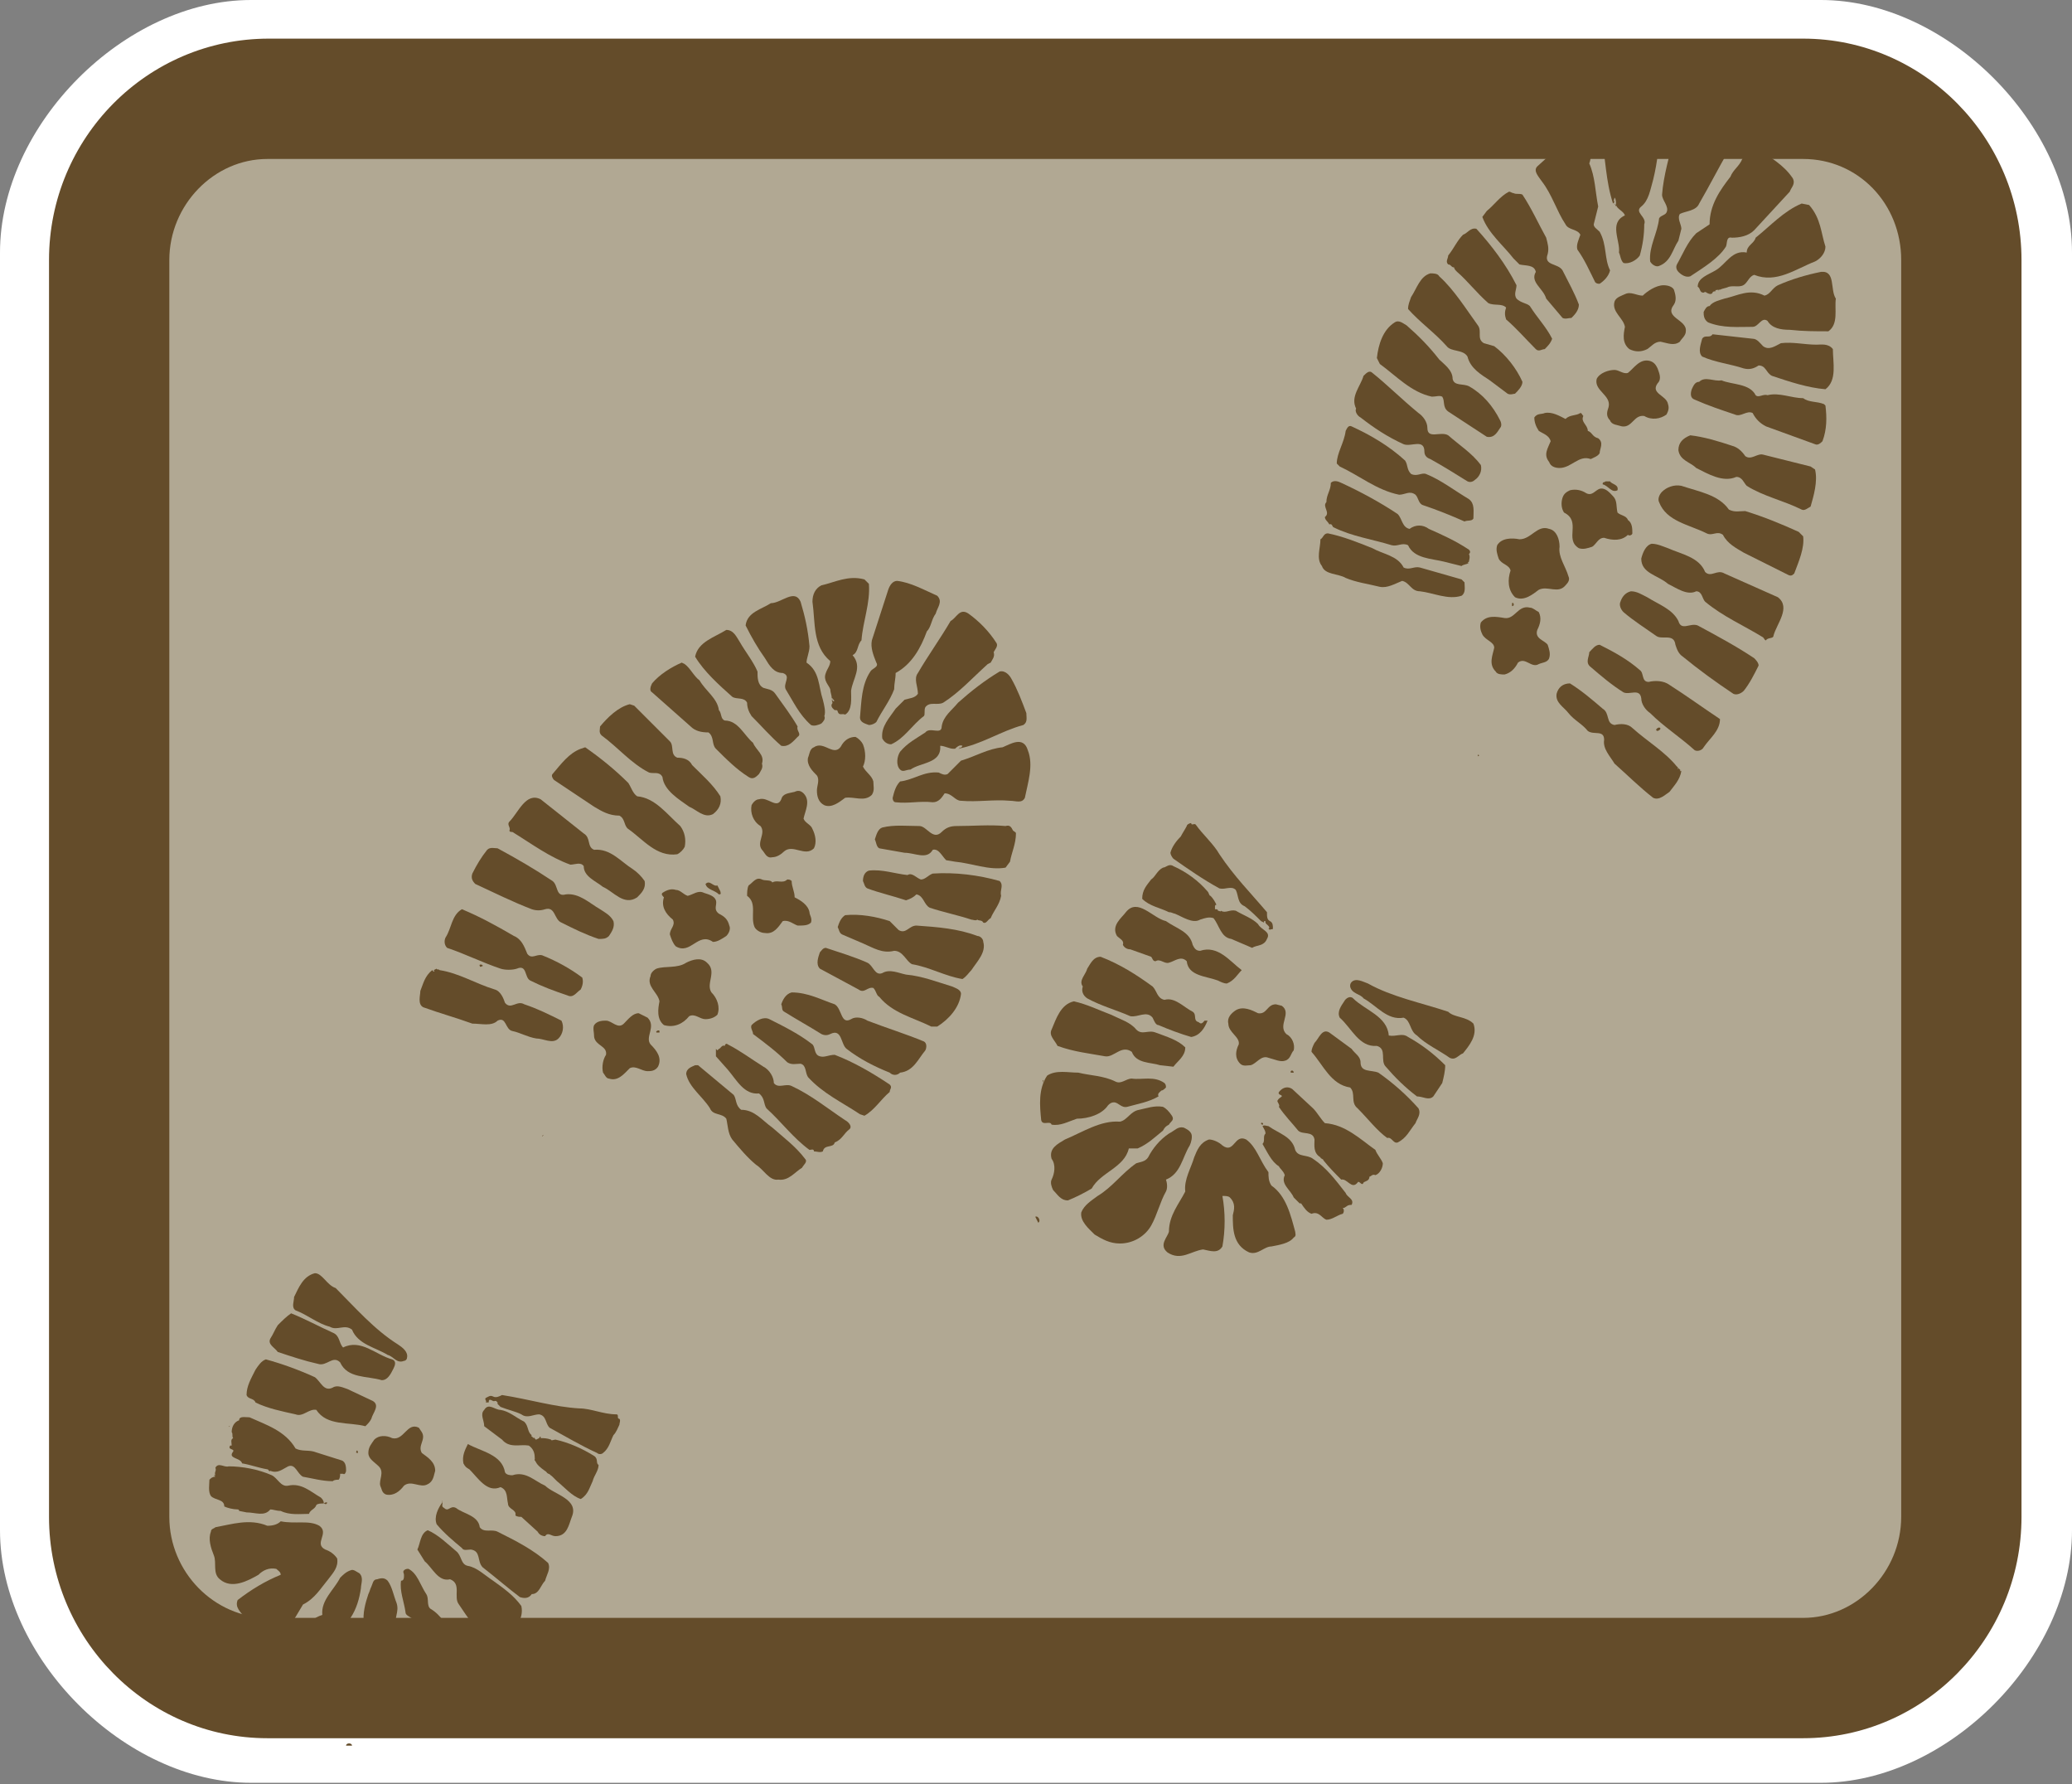 <?xml version="1.0" encoding="utf-8"?>
<!-- Generator: Adobe Illustrator 19.1.0, SVG Export Plug-In . SVG Version: 6.00 Build 0)  -->
<svg version="1.1" id="Lag_1" xmlns="http://www.w3.org/2000/svg" xmlns:xlink="http://www.w3.org/1999/xlink" x="0px" y="0px"
	 viewBox="0 0 139.5 120.1" style="enable-background:new 0 0 139.5 120.1;" xml:space="preserve">
<rect x="0" y="0" width="139.5" height="120.1" fill="#808080" stroke="none"/>
<style type="text/css">
	._x005B_Standard_x005D_{fill:#FFFFFF;stroke:#1D1D1B;}
	.st0{fill:#FFFFFF;}
	.st1{fill:#B1A893;}
	.st2{fill:#644C2A;}
</style>
<path class="st0" d="M16.9,0C8.4,0,0,8.4,0,17v86c0,8.6,8.4,17,16.9,17h105.7c8.5,0,16.9-8.4,16.9-17V17c0-8.6-8.4-17-16.9-17H16.9z
	"/>
<g>
	<path class="st1" d="M132.1,102.1c0,6-4.8,10.8-10.7,10.8H18.1c-5.9,0-10.7-4.9-10.7-10.8V17.5c0-6,4.8-10.8,10.7-10.8h103.4
		c5.9,0,10.7,4.9,10.7,10.8V102.1z"/>
	<path class="st2" d="M18.1,2.6C9.9,2.6,3.3,9.3,3.3,17.5v84.6c0,8.2,6.6,14.9,14.7,14.9h103.4c8.1,0,14.7-6.7,14.7-14.9V17.5
		c0-8.2-6.6-14.9-14.7-14.9H18.1z M11.4,102.1V17.5c0-3.7,3-6.8,6.6-6.8h103.4c3.7,0,6.6,3,6.6,6.8v84.6c0,3.7-3,6.8-6.6,6.8H18.1
		C14.4,108.9,11.4,105.8,11.4,102.1"/>
	<path class="st2" d="M118.3,10c-0.5-0.2-0.7,0.4-1,0.7c-0.2,0.5-0.6,0.7-0.8,1.2c-0.7,0.9-1.4,1.9-1.4,3.2
		c-0.3,0.2-0.6,0.4-0.9,0.6c-0.6,0.6-0.9,1.4-1.3,2.1c-0.1,0.2,0,0.4,0.1,0.5c0.2,0.2,0.5,0.4,0.8,0.3c0.9-0.6,1.9-1.2,2.4-2
		c0.1-0.2,0-0.7,0.4-0.6c0.5,0,1.1-0.1,1.5-0.5l2.4-2.6c0.1-0.3,0.4-0.5,0.2-0.9C120.1,11.1,119.2,10.6,118.3,10"/>
	<path class="st2" d="M121.3,13.7c-1.2,0.5-2.1,1.5-3.1,2.3c-0.1,0.4-0.6,0.5-0.6,1c-1-0.2-1.4,0.8-2.1,1.2
		c-0.5,0.3-1.2,0.5-1.2,1.1c0.2,0.1,0.1,0.4,0.4,0.4l0,0c0,0,0.1-0.1,0.2,0l0,0c0,0,0.3,0.2,0.4,0c0-0.1,0.2-0.1,0.3-0.1l-0.1,0
		l0-0.1c0,0.1,0.2-0.1,0.2,0.1l0-0.1c0,0,0.1,0,0.1,0l0,0c0.2-0.1,0.4-0.1,0.6-0.2c0.1,0-0.1,0,0,0c0.4-0.1,0.8,0.1,1.1-0.2
		c0.2-0.2,0.3-0.5,0.6-0.6c1.5,0.6,2.8-0.4,4.1-0.9c0.4-0.2,0.7-0.6,0.7-1c-0.3-0.9-0.3-1.9-1.1-2.8L121.3,13.7z"/>
	<path class="st2" d="M122.6,18.3c-1,0.2-2,0.5-2.9,0.9c-0.4,0.2-0.5,0.6-0.9,0.7c-1-0.5-1.8,0-2.7,0.2c-0.3,0.1-0.8,0.2-1,0.5
		c-0.2,0-0.3,0.2-0.4,0.4c0,0.2,0,0.5,0.3,0.7c1,0.4,2,0.3,3,0.3c0.4,0,0.6-0.7,1-0.4c0.3,0.5,0.9,0.6,1.5,0.6
		c0.9,0.1,1.7,0.1,2.6,0.1c0.7-0.5,0.4-1.5,0.5-2.2C123.2,19.5,123.6,18.2,122.6,18.3"/>
	<path class="st2" d="M113.6,8c-0.3,0-0.3,0.3-0.4,0.5c-0.3,0-0.3,0.3-0.5,0.5l0,0.2c-0.3,1.3-0.7,2.6-0.8,3.9
		c0,0.4,0.5,0.8,0.3,1.2c-0.1,0.2-0.4,0.2-0.5,0.4c-0.1,1-0.7,1.9-0.6,2.9c0.1,0.2,0.4,0.4,0.6,0.3c0.8-0.3,0.9-1.1,1.3-1.7l0.2-0.8
		c0-0.3-0.3-0.7-0.1-1c0.4-0.2,1.1-0.2,1.3-0.7c0.7-1.2,1.3-2.4,2-3.6c0-0.4,0.5-1-0.1-1.3C115.5,8.4,114.5,8,113.6,8"/>
	<path class="st2" d="M122.3,23.2c-0.8,0-1.6-0.2-2.4-0.1c-0.4,0.2-0.8,0.5-1.2,0.2c-0.2-0.2-0.4-0.5-0.7-0.5
		c-0.9-0.1-1.8-0.2-2.7-0.3c-0.2,0.3-0.5,0-0.7,0.3c-0.1,0.4-0.3,0.9,0,1.2c0.9,0.4,1.9,0.5,2.8,0.8c0.4,0.1,0.7,0,1-0.2
		c0.5,0,0.5,0.5,0.9,0.7c1.2,0.4,2.4,0.8,3.6,0.9c0.8-0.6,0.5-1.8,0.5-2.7C123.1,23.1,122.6,23.2,122.3,23.2"/>
	<path class="st2" d="M112.6,9.8l0,0.4c0.1-0.2,0.2-0.4,0.2-0.6C112.6,9.6,112.6,9.8,112.6,9.8"/>
	<path class="st2" d="M111,8.3c-0.9,0-1.7,0.1-2.5,0.3c-0.3,0.1-0.6,0.2-0.7,0.5c0.3,1.5,0.3,3.1,0.8,4.6l0,0c0,0,0,0,0,0
		c0,0,0,0,0.1-0.1c-0.1-0.1,0-0.2,0-0.3c0.1,0.1,0.1,0.3,0.1,0.5l-0.1-0.1l0.1,0.2c0,0,0-0.1,0-0.1c0.1,0.3,0.5,0.4,0.6,0.7
		c-1.1,0.5-0.3,1.7-0.4,2.5c0.1,0.2,0.1,0.5,0.3,0.7c0.4,0.1,0.9-0.2,1.1-0.5c0.2-0.7,0.3-1.4,0.3-2.1c0.2-0.5-0.7-0.8-0.2-1.2
		c0.5-0.4,0.6-1.1,0.8-1.8c0.3-1.2,0.4-2.4,0.5-3.5C111.7,8.3,111.2,8.3,111,8.3"/>
	<path class="st2" d="M122.8,27.2c-0.5-0.2-1-0.1-1.4-0.4c-0.8,0-1.6-0.4-2.4-0.2c-0.3-0.1-0.6,0.2-0.8,0c-0.4-0.8-1.6-0.7-2.3-1
		c-0.5,0.1-1.1-0.3-1.5,0.1c-0.3,0-0.4,0.3-0.5,0.5c-0.1,0.3-0.1,0.6,0.2,0.7c0.9,0.4,1.8,0.7,2.7,1c0.4,0.2,0.8-0.3,1.2-0.1
		c0.2,0.4,0.5,0.7,0.9,0.9l3.3,1.2c0.2,0.1,0.4-0.1,0.5-0.2c0.3-0.8,0.3-1.6,0.2-2.4L122.8,27.2z"/>
	<path class="st2" d="M118.7,30.6c-0.4-0.1-0.8,0.4-1.2,0.1c-0.2-0.3-0.5-0.6-0.9-0.7c-0.9-0.3-1.9-0.6-2.8-0.7
		c-0.5,0.2-0.8,0.5-0.8,1c0.1,0.7,0.8,0.8,1.2,1.2c0.8,0.4,1.8,1,2.7,0.6c0.4,0,0.5,0.4,0.7,0.6c1.1,0.7,2.5,1,3.7,1.6
		c0.2,0.1,0.4-0.1,0.6-0.2c0.2-0.7,0.5-1.7,0.3-2.5l-0.3-0.2L118.7,30.6z"/>
	<polygon class="st2" points="108.7,10.9 108.7,10.9 108.6,11 108.6,11 	"/>
	<path class="st2" d="M108.3,10.4c0,0.1,0,0.1-0.1,0.1l0,0c0,0.1,0.1,0.2,0,0.4l0.1,0l-0.1-0.1C108.4,10.7,108.3,10.5,108.3,10.4"/>
	<path class="st2" d="M108.3,11.1C108.3,11.1,108.4,11.1,108.3,11.1C108.4,11.2,108.3,11.1,108.3,11.1L108.3,11.1L108.3,11.1
		L108.3,11.1z"/>
	<path class="st2" d="M108.3,11.7c0,0.1,0.1,0,0.2,0C108.4,11.7,108.4,11.7,108.3,11.7"/>
	<path class="st2" d="M108.5,12.1c0-0.1,0-0.1-0.1-0.2c0.1,0.2-0.2,0.2-0.1,0.4l0.1,0l0,0.1l0,0V12.1L108.5,12.1L108.5,12.1
		C108.6,12,108.6,12.1,108.5,12.1"/>
	<path class="st2" d="M106.2,9.5c-1.1,0.1-1.9,1-2.7,1.7c-0.3,0.3,0.1,0.7,0.3,1c0.7,0.9,1,2,1.6,2.9c0.2,0.4,0.8,0.3,1,0.7
		c-0.1,0.3-0.3,0.7-0.2,1c0.5,0.7,0.8,1.4,1.2,2.2c0.1,0.1,0.2,0.1,0.3,0.1c0.3-0.2,0.6-0.5,0.7-0.9c-0.4-0.8-0.2-1.7-0.7-2.6
		c-0.2-0.2-0.4-0.3-0.4-0.5l0.3-1.2c-0.2-1-0.2-2-0.6-2.9C107.2,10.5,107.2,9.4,106.2,9.5"/>
	<path class="st2" d="M108.6,12.5L108.6,12.5L108.6,12.5L108.6,12.5C108.5,12.6,108.5,12.6,108.6,12.5l-0.1,0
		c-0.1,0.1,0.1,0.1,0,0.1l0,0C108.6,12.6,108.6,12.6,108.6,12.5"/>
	<path class="st2" d="M108.5,12.8l0,0.1c0,0,0.2-0.1,0.1-0.2L108.5,12.8L108.5,12.8z"/>
	<path class="st2" d="M112,19.2c-0.5,0-1.1,0.4-1.4,0.7c-0.4,0-0.8-0.3-1.2-0.1c-0.2,0.1-0.6,0.2-0.7,0.5c-0.2,0.7,0.6,1.1,0.7,1.7
		c-0.1,0.5-0.2,1.1,0.3,1.5c0.4,0.2,0.8,0.2,1.2,0c0.3-0.2,0.5-0.5,0.9-0.5c0.5,0.1,0.9,0.3,1.3,0c0.1-0.2,0.4-0.4,0.4-0.7
		c0.1-0.8-1.5-0.9-0.8-1.8c0.2-0.3,0.1-0.7,0-1C112.6,19.3,112.3,19.2,112,19.2"/>
	<polygon class="st2" points="108.5,13.1 108.6,13 108.5,13.1 	"/>
	<path class="st2" d="M108.6,13.2c-0.1,0,0,0.1,0,0.1C108.6,13.3,108.6,13.2,108.6,13.2"/>
	<path class="st2" d="M121.1,35.8c-1.1-0.5-2.3-1-3.6-1.4c-0.4,0-0.7,0.1-1.1-0.1c-0.7-1-2-1.2-3.2-1.6c-0.5-0.1-1,0.1-1.3,0.4
		c-0.2,0.2-0.3,0.5-0.2,0.7c0.5,1.3,2,1.5,3.2,2.1c0.4,0.2,0.7-0.2,1.1,0.1c0.3,0.6,0.9,0.9,1.4,1.2l3,1.5c0.2,0.1,0.3,0,0.4-0.1
		c0.3-0.8,0.7-1.7,0.6-2.5L121.1,35.8z"/>
	<path class="st2" d="M105,13.9C104.9,13.9,104.9,13.9,105,13.9C105,14,105,13.9,105,13.9"/>
	<path class="st2" d="M111.1,24.3c-0.7-0.2-1.1,0.5-1.5,0.8c-0.3,0.1-0.6-0.2-0.9-0.2c-0.4,0-1,0.2-1.2,0.6c-0.2,0.8,1,1.1,0.8,1.9
		c-0.1,0.3-0.2,0.6,0.1,0.9c0.1,0.3,0.5,0.3,0.8,0.4c0.7,0.1,0.8-0.8,1.5-0.7c0.5,0.3,1.1,0.2,1.5-0.1c0.1-0.2,0.2-0.4,0.1-0.7
		c-0.1-0.6-1.2-0.7-0.7-1.4c0.3-0.3,0.1-0.7,0-1C111.5,24.6,111.4,24.4,111.1,24.3"/>
	<path class="st2" d="M116.1,38.6c-0.5-0.3-0.9,0.3-1.3-0.1c-0.4-1-1.6-1.2-2.5-1.6c-0.3-0.1-0.7-0.3-1.1-0.3
		c-0.4,0.1-0.6,0.6-0.7,1c0,1,1.1,1.1,1.8,1.7c0.6,0.3,1.3,0.8,1.9,0.5c0.4,0,0.4,0.5,0.6,0.7c1.2,1,2.6,1.6,3.9,2.4
		c0.1,0.1,0.1,0.2,0.2,0.2c0.1-0.2,0.5-0.1,0.5-0.3c0.2-0.8,1.2-1.9,0.3-2.6L116.1,38.6z"/>
	<path class="st2" d="M101.9,13c-0.1,0-0.2-0.1-0.3-0.1c-0.6,0.3-1,0.9-1.5,1.3l-0.3,0.4c0.4,1.1,1.4,1.9,2.1,2.8l0.4,0.4
		c0.4,0.1,1,0,1.1,0.5c-0.4,0.7,0.5,1.1,0.7,1.8l1.1,1.3c0.2,0.1,0.4,0,0.6,0c0.2-0.2,0.5-0.5,0.5-0.9c-0.3-0.8-0.7-1.5-1.1-2.3
		c-0.3-0.5-1.3-0.3-1-1.1c0.1-0.4,0-0.7-0.1-1.1c-0.5-0.9-1-2-1.6-2.9C102.3,13,102.1,13.1,101.9,13"/>
	<polygon class="st2" points="102.1,16.7 102.1,16.8 102.1,16.7 	"/>
	<polygon class="st2" points="101.8,16.4 101.8,16.4 101.8,16.3 101.7,16.3 	"/>
	<path class="st2" d="M118.1,44.3c-1.2-0.8-2.5-1.5-3.8-2.2c-0.5-0.2-1.1,0.4-1.3-0.3c-0.4-0.8-1.3-1.1-2.1-1.6
		c-0.4-0.2-0.7-0.4-1.1-0.4c-0.4,0.1-0.6,0.4-0.7,0.7c-0.1,0.2,0,0.5,0.2,0.7c0.7,0.6,1.5,1.1,2.2,1.6c0.4,0.3,1.2-0.2,1.3,0.6
		c0.1,0.3,0.2,0.6,0.5,0.8c1.1,0.9,2.2,1.7,3.4,2.5c0.2,0.1,0.5,0,0.7-0.2c0.4-0.5,0.7-1.1,1-1.7C118.4,44.6,118.2,44.4,118.1,44.3"
		/>
	<path class="st2" d="M102.1,20.1c-0.2-0.3,0-0.6,0-0.9c-0.7-1.4-1.7-2.7-2.7-3.8c-0.4-0.1-0.6,0.3-0.9,0.4c-0.4,0.4-0.6,0.9-1,1.4
		c0,0.2-0.2,0.4,0,0.6c0.2,0,0.2,0.2,0.4,0.2c0,0.1,0.1,0.2,0.2,0.3c0.7,0.6,1.3,1.4,2.1,2.1c0.4,0.2,0.9,0,1.2,0.3
		c-0.1,0.3-0.1,0.5,0,0.8c0.7,0.6,1.3,1.3,2,2c0.2,0.2,0.4,0,0.6,0c0.2-0.2,0.4-0.4,0.5-0.7c-0.4-0.8-1-1.4-1.5-2.2
		C102.8,20.4,102.4,20.4,102.1,20.1"/>
	<path class="st2" d="M100.6,18.7L100.6,18.7c0,0.1,0.2,0.1,0.3,0.1l0.1-0.1C100.8,18.6,100.7,18.8,100.6,18.7"/>
	<path class="st2" d="M100.5,18.3c0.1,0,0.1-0.1,0-0.2l-0.3,0.1C100.3,18.2,100.3,18.2,100.5,18.3c-0.1,0,0,0.1,0.1,0.2
		c0-0.1,0.1-0.1,0.2-0.1C100.7,18.2,100.6,18.4,100.5,18.3"/>
	<path class="st2" d="M106.9,29c0-0.4-0.5-0.6-0.3-1c-0.1-0.1-0.1-0.2-0.2-0.2c-0.3,0.2-0.7,0.1-1,0.4c-0.4-0.2-0.9-0.5-1.4-0.4
		c-0.2,0.1-0.5,0-0.7,0.3c0,0.3,0.1,0.6,0.3,0.9c0.3,0.2,0.7,0.3,0.8,0.7c-0.2,0.5-0.5,0.9-0.1,1.4c0.1,0.3,0.4,0.4,0.7,0.4
		c0.8,0,1.3-0.9,2.1-0.6c0.2-0.1,0.5-0.2,0.6-0.4c0-0.3,0.3-0.7-0.1-1C107.2,29.4,107.2,29.1,106.9,29"/>
	<path class="st2" d="M100.6,19.1c0.1,0.1,0.1,0,0.2,0C100.7,19.1,100.6,19.1,100.6,19.1"/>
	<path class="st2" d="M108.1,32.4c-0.1,0.1-0.2,0-0.2,0.2c0.4,0.1,0.6,0.6,1,0.4c0.1-0.4-0.4-0.4-0.5-0.6L108.1,32.4z"/>
	<polygon class="st2" points="100.3,20 100.4,20 100.2,19.8 	"/>
	<polygon class="st2" points="100.2,19.8 100.2,19.7 100.1,19.6 	"/>
	<path class="st2" d="M99.3,18.8c0,0.1,0.1,0.2,0.2,0.2l0,0c0,0.1,0.2,0.3,0.3,0.4c0-0.2-0.3-0.1-0.2-0.3
		C99.6,18.9,99.4,18.9,99.3,18.8"/>
	<path class="st2" d="M108.9,34.5c-0.1-0.4,0-0.8-0.3-1.1c-0.2-0.2-0.5-0.6-0.9-0.5c-0.3,0.1-0.5,0.5-0.9,0.3
		c-0.3-0.2-0.7-0.3-1.1-0.2c-0.2,0.1-0.4,0.2-0.5,0.5c-0.1,0.3-0.1,0.7,0.1,1c1.2,0.6,0,1.8,1,2.4c0.3,0.1,0.6,0,0.9-0.1
		c0.3-0.2,0.4-0.6,0.8-0.6c0.6,0.2,1.2,0.2,1.6-0.2c0.1,0.1,0.3,0,0.3-0.1c0-0.3,0-0.7-0.3-0.9C109.5,34.7,109.1,34.7,108.9,34.5"/>
	<path class="st2" d="M99.9,23.1c-0.5-0.3-0.1-0.8-0.4-1.2c-0.8-1.1-1.6-2.4-2.6-3.3c-0.1-0.2-0.4-0.2-0.6-0.2
		c-0.7,0.2-0.9,1-1.3,1.6c-0.1,0.3-0.2,0.5-0.2,0.8c0.8,0.9,1.8,1.6,2.6,2.5c0.3,0.4,1.1,0.2,1.4,0.7c0.2,0.8,0.9,1.2,1.5,1.6
		l1.2,0.9c0.2,0.1,0.4,0,0.5,0c0.2-0.2,0.5-0.5,0.5-0.8c-0.4-0.9-1.1-1.8-1.9-2.4L99.9,23.1z"/>
	<path class="st2" d="M112.4,46.1c-0.4-0.3-1-0.3-1.4-0.2c-0.5,0-0.3-0.6-0.6-0.8c-0.8-0.7-1.7-1.2-2.7-1.7c-0.3,0-0.5,0.3-0.7,0.5
		c0,0.3-0.3,0.7,0.1,1c0.7,0.6,1.4,1.2,2.2,1.7c0.4,0.2,1.1-0.3,1.2,0.4c0,0.4,0.3,0.8,0.6,1c0.9,0.9,2,1.6,3,2.5
		c0.2,0.1,0.5,0,0.6-0.2c0.4-0.6,1.1-1.1,1.1-1.9C114.6,47.6,113.5,46.8,112.4,46.1"/>
	<polygon class="st2" points="114.2,47.5 114.2,47.5 114.1,47.4 114.1,47.4 	"/>
	<polygon class="st2" points="114,47.4 114,47.4 113.9,47.3 113.9,47.3 	"/>
	<path class="st2" d="M98.9,26c-0.4-0.2-1,0-1.1-0.5c0-0.6-0.6-1-0.9-1.3c-0.7-0.9-1.4-1.6-2.2-2.3c-0.2-0.1-0.5-0.4-0.8-0.2
		c-0.8,0.5-1.1,1.5-1.2,2.4l0.2,0.4c1.1,0.8,2.1,1.9,3.5,2.2c0.3,0,0.5-0.1,0.7,0c0.2,0.3,0,0.7,0.4,1l2.6,1.7
		c0.5,0.1,0.7-0.3,0.9-0.6c0.1-0.1,0.1-0.3,0-0.5C100.5,27.3,99.8,26.5,98.9,26"/>
	<path class="st2" d="M111.1,46.1c0.4-0.1,0.6,0.4,1,0.1l0.2,0C111.9,46,111.5,46.1,111.1,46.1"/>
	<path class="st2" d="M104.3,35.6c-0.8-0.3-1.2,0.7-2,0.7c-0.5-0.1-1.2-0.1-1.5,0.4c-0.1,0.3,0,0.6,0.1,0.9c0.2,0.4,0.7,0.4,0.8,0.8
		c-0.2,0.6-0.2,1.3,0.3,1.8c0.6,0.3,1.2-0.2,1.6-0.5c0.6-0.3,1.3,0.3,1.8-0.3c0.2-0.2,0.3-0.4,0.2-0.6c-0.2-0.7-0.7-1.3-0.6-2
		C105,36.3,104.8,35.7,104.3,35.6"/>
	<path class="st2" d="M111.6,49c0,0-0.1,0.1-0.1,0.1c0,0.1,0.1,0.1,0.1,0.1C111.9,49.1,111.8,48.9,111.6,49"/>
	<path class="st2" d="M113,51.7C113,51.8,112.9,51.8,113,51.7c-0.1,0,0-0.1-0.1-0.1l0,0c-0.8-1-2-1.7-3-2.6
		c-0.3-0.3-0.8-0.3-1.2-0.2c-0.6-0.1-0.3-0.8-0.8-1.1c-0.7-0.6-1.4-1.2-2.2-1.7c-0.5,0-0.8,0.3-0.9,0.7c-0.1,0.6,0.5,0.9,0.8,1.3
		c0.4,0.5,0.9,0.7,1.3,1.2c0.4,0.3,1.1-0.1,1.1,0.6c-0.1,0.6,0.4,1.1,0.7,1.6c0.9,0.8,1.7,1.6,2.6,2.3c0.4,0.2,0.8-0.2,1.1-0.4
		c0.3-0.4,0.7-0.8,0.8-1.4l-0.1,0c0-0.1,0.1,0,0.1,0L113,51.7z"/>
	<path class="st2" d="M112.5,51.7c0,0,0.1,0,0.1,0l0,0l0.1,0L112.5,51.7L112.5,51.7z"/>
	<path class="st2" d="M97.5,29.3c-0.5-0.3-1.4,0.3-1.4-0.5c0-0.4-0.3-0.8-0.6-1c-1.1-0.9-2.1-1.9-3.1-2.7c-0.2-0.2-0.4,0-0.6,0.2
		c-0.2,0.7-0.9,1.4-0.5,2.2c-0.1,0.2,0.1,0.5,0.3,0.6c0.9,0.7,1.8,1.3,2.9,1.8c0.5,0.2,1.4-0.4,1.4,0.5c0,0.2,0.1,0.4,0.4,0.5
		c0.9,0.5,1.7,1,2.5,1.5c0.2,0.1,0.4,0,0.5-0.1c0.3-0.2,0.5-0.6,0.4-1C99.1,30.5,98.3,30,97.5,29.3"/>
	<path class="st2" d="M112.4,52c0,0-0.1,0.1,0,0.2c0-0.2,0.4-0.1,0.3-0.3C112.5,51.9,112.5,52,112.4,52"/>
	<path class="st2" d="M112.4,51.4L112.4,51.4C112.4,51.5,112.4,51.6,112.4,51.4C112.4,51.5,112.4,51.5,112.4,51.4"/>
	<path class="st2" d="M112.2,52.3L112.2,52.3c0.1,0,0.1-0.1,0-0.1L112.2,52.3z"/>
	<polygon class="st2" points="112,52.5 112.2,52.4 112,52.4 	"/>
	<path class="st2" d="M111.8,52.7c0.1,0.1,0.2-0.1,0.2-0.1C111.9,52.6,111.8,52.6,111.8,52.7"/>
	<rect x="112.1" y="52.9" transform="matrix(0.838 0.546 -0.546 0.838 47.1 -52.596)" class="st2" width="0" height="0.2"/>
	<path class="st2" d="M98.9,33.6C97.9,33,97,32.3,96,31.9c-0.3-0.1-0.6,0.2-1,0c-0.3-0.3-0.2-0.6-0.4-0.9c-1.1-1-2.3-1.7-3.6-2.3
		c-0.2-0.1-0.3,0.1-0.4,0.3c-0.1,0.8-0.6,1.5-0.6,2.2l0.2,0.2c1.3,0.6,2.5,1.6,4,1.9c0.4,0,0.7-0.3,1.1,0c0.2,0.2,0.2,0.6,0.5,0.7
		c0.9,0.3,1.9,0.7,2.8,1.1c0.2-0.1,0.5,0,0.6-0.2C99.2,34.4,99.3,33.9,98.9,33.6"/>
	<path class="st2" d="M103,40.9c-0.8-0.2-1,0.8-1.7,0.7c-0.6-0.1-1.2-0.2-1.6,0.3c-0.1,0.3,0,0.6,0.1,0.8c0.2,0.4,0.8,0.5,0.8,0.9
		c-0.1,0.5-0.4,1.1,0.1,1.6c0.1,0.2,0.4,0.2,0.6,0.2c0.4-0.1,0.7-0.4,0.9-0.8c0.5-0.4,0.9,0.4,1.4,0.1c0.2-0.1,0.6-0.1,0.7-0.4
		c0.1-0.3,0-0.6-0.1-0.9c-0.2-0.3-0.9-0.4-0.7-1c0.2-0.4,0.3-0.8,0.1-1.2C103.4,41.1,103.2,40.9,103,40.9"/>
	<path class="st2" d="M101.8,40.6C101.8,40.6,101.7,40.6,101.8,40.6c0,0.1,0,0.2,0,0.2C102,40.8,101.9,40.5,101.8,40.6"/>
	<path class="st2" d="M93,27.1L93,27.1L93,27.1C93,27.1,93,27.1,93,27.1"/>
	<path class="st2" d="M96.2,35.6c-0.4-0.3-0.9-0.3-1.3,0c-0.5-0.1-0.5-0.7-0.8-1c-1.2-0.8-2.5-1.5-3.8-2.1c-0.2-0.1-0.5-0.2-0.7,0
		c0,0.5-0.3,0.8-0.3,1.3c-0.3,0.3,0.3,0.7-0.1,1c0,0.2,0.2,0.3,0.3,0.5c0.2-0.1,0.2,0.2,0.3,0.2c1.2,0.6,2.6,0.8,3.9,1.2
		c0.4,0.1,0.7-0.2,1.1,0c0.4,0.9,1.6,0.9,2.4,1.1l1.2,0.3c0.1-0.1,0.3-0.1,0.5-0.2l-0.1,0l0.1-0.1l0,0c0-0.1,0.1-0.3,0-0.5
		c0.1-0.1,0.1-0.2,0-0.3C98,36.4,97.1,36,96.2,35.6"/>
	<path class="st2" d="M96.8,36.7C96.8,36.7,96.8,36.7,96.8,36.7c0,0,0.1,0.2,0.1,0C96.9,36.7,96.9,36.8,96.8,36.7"/>
	<path class="st2" d="M95.6,38.2c-0.4-0.1-0.7,0.2-1.1,0c-0.4-0.8-1.4-0.9-2.1-1.3c-1-0.4-2-0.8-3-1c-0.3,0-0.3,0.3-0.5,0.4
		c0,0.6-0.3,1.3,0.1,1.8c0.2,0.6,1.1,0.5,1.6,0.8c0.7,0.3,1.5,0.4,2.3,0.6c0.5,0.1,1-0.2,1.5-0.4c0.5,0.1,0.6,0.7,1.2,0.7
		c0.9,0.1,1.9,0.6,2.8,0.3c0.3-0.2,0.2-0.6,0.2-0.9l-0.2-0.2L95.6,38.2z"/>
	<polygon class="st2" points="91.3,30.4 91.3,30.3 91.2,30.4 	"/>
	<path class="st2" d="M99.5,50.8L99.5,50.8l0,0.1C99.6,50.9,99.6,50.8,99.5,50.8"/>
	<path class="st2" d="M97.5,68.1c-1.8-0.6-3.8-1-5.4-1.9c-0.3-0.1-0.8-0.4-1.1-0.1c-0.1,0.1-0.1,0.2-0.1,0.3
		c0.1,0.5,0.7,0.5,0.9,0.8c0.9,0.5,1.6,1.5,2.7,1.3c0.5,0.2,0.4,0.9,0.9,1.2c0.6,0.6,1.5,1,2.2,1.5c0.4,0.2,0.6-0.2,0.9-0.3
		c0.4-0.5,1-1.2,0.7-2C98.7,68.4,97.9,68.5,97.5,68.1"/>
	<path class="st2" d="M94.8,69.8c-0.4-0.3-0.8,0-1.3-0.1c-0.1-1.3-1.6-1.7-2.4-2.5c-0.2-0.2-0.5,0-0.6,0.2c-0.2,0.3-0.5,0.7-0.3,1.1
		c0.8,0.7,1.3,2,2.5,1.9c0.7,0.2,0.2,1,0.6,1.4c0.6,0.7,1.3,1.4,2.1,2c0.4,0,0.8,0.3,1.1,0c0.2-0.3,0.4-0.6,0.6-0.9
		c0.1-0.4,0.2-0.8,0.2-1.2C96.5,70.9,95.7,70.3,94.8,69.8"/>
	<path class="st2" d="M94.6,70.2c0.1,0.1,0.1,0.1,0.2,0.2C94.8,70.3,94.6,70.2,94.6,70.2"/>
	<path class="st2" d="M94.3,70.1L94.3,70.1L94.2,70c-0.1,0.1,0,0-0.2,0.1c0.2,0.1,0.3,0.1,0.5,0.1c0-0.1-0.1-0.1,0-0.1
		C94.5,70.1,94.3,70.2,94.3,70.1"/>
	<polygon class="st2" points="92.8,69 92.9,69 92.8,69 	"/>
	<polygon class="st2" points="91.9,68.2 91.9,68.1 91.8,68.1 91.8,68.1 	"/>
	<path class="st2" d="M92.8,72.2c-0.5-0.2-1.2,0-1.2-0.7c0-0.4-0.4-0.6-0.6-0.9l-1.5-1.1c-0.5-0.3-0.7,0.4-1,0.7
		c-0.1,0.2-0.2,0.4-0.2,0.6c0.8,0.9,1.3,2.2,2.6,2.4c0.4,0.4,0,1,0.5,1.4c0.7,0.7,1.3,1.5,2,2c0.3-0.1,0.4,0.4,0.7,0.3
		c0.6-0.3,0.8-0.8,1.2-1.3c0.1-0.3,0.4-0.6,0.2-1C94.7,73.7,93.8,72.9,92.8,72.2"/>
	<path class="st2" d="M82.1,57.5c-0.4-0.7-1.1-1.3-1.6-2c-0.1-0.1-0.3,0.1-0.3-0.1c-0.1,0-0.3,0.1-0.3,0.2c-0.1,0.2-0.3,0.5-0.4,0.7
		c-0.3,0.3-0.6,0.7-0.7,1.1c0,0.1,0.1,0.3,0.2,0.4c1,0.7,2,1.4,3.1,2c0.4,0.1,0.8-0.2,1.1,0.1c0.2,0.4,0.1,0.9,0.6,1.1
		c0.4,0.3,0.7,0.6,1.1,1l0.2,0.1c0,0,0,0,0-0.1l0.1,0l0,0l0,0.1l0,0l0,0c0,0.1,0.4,0.3,0.2,0.4l0.1,0.1c0-0.1,0.2,0,0.2-0.1
		c0-0.2,0-0.4-0.2-0.5c-0.2-0.1-0.2-0.3-0.2-0.6C84.2,60.1,83.1,59,82.1,57.5"/>
	<path class="st2" d="M83.2,61.3c-0.4-0.1-0.7,0.2-1,0c0,0.1-0.1,0-0.2,0c0-0.1-0.1-0.1-0.2-0.1l0-0.2l0,0c0,0,0-0.1,0.1-0.1l0-0.1
		c0,0,0,0.1,0,0.1c-0.1-0.2-0.2-0.4-0.4-0.6l0,0c-0.1,0-0.1-0.2-0.2-0.3c-0.6-0.7-1.4-1.3-2.3-1.7c-0.3-0.2-0.5,0.1-0.7,0.1
		c-0.4,0.2-0.5,0.6-0.8,0.8c-0.3,0.4-0.6,0.7-0.6,1.3c0.5,0.5,1.2,0.6,1.8,0.9c0.2,0,0.3,0.1,0.4,0.1l0,0c0.5,0.2,1.2,0.7,1.7,0.4
		c0.3-0.1,0.6-0.2,0.9-0.1c0.4,0.5,0.5,1.3,1.2,1.4l1.4,0.6c0.3-0.2,0.8-0.1,1-0.6c0.3-0.5-0.4-0.6-0.6-1
		C84.3,61.8,83.7,61.6,83.2,61.3"/>
	<polygon class="st2" points="83.2,61.8 83.2,61.7 83.2,61.7 83.1,61.7 	"/>
	<path class="st2" d="M92.6,77.4L92.6,77.4c-1-0.7-2-1.7-3.4-1.8c-0.3-0.3-0.5-0.7-0.8-1L87,73.3c-0.3-0.2-0.6-0.1-0.8,0.1
		c-0.1,0.1-0.2,0.2,0,0.3c0.1,0,0.1,0.1,0.1,0.1c-0.1,0.1-0.2,0.1-0.3,0.3c0,0.1,0.2,0.3,0.1,0.4c0.4,0.6,0.9,1.1,1.3,1.6
		c0.3,0.3,1,0,1.1,0.6c0,0.4-0.1,0.9,0.4,1.2c0,0.1,0.2,0.1,0.2,0.2c0.4,0.5,0.8,0.9,1.2,1.3c0.4-0.1,0.7,0.7,1.1,0.2
		c0.1-0.2,0.3,0.3,0.4,0l0,0c0.1-0.1,0.4-0.1,0.4-0.4c0.1,0,0.2-0.2,0.4-0.1c0.3-0.1,0.5-0.5,0.5-0.8C93,78,92.7,77.7,92.6,77.4"/>
	<path class="st2" d="M85.9,67.6c-0.6,0-0.6,0.7-1.2,0.6c-0.4-0.2-1-0.5-1.5-0.2c-0.3,0.2-0.6,0.5-0.5,0.9c0,0.6,0.8,0.9,0.7,1.4
		c-0.2,0.4-0.3,0.9,0.1,1.3c0.2,0.2,0.5,0.1,0.7,0.1c0.4-0.1,0.7-0.7,1.2-0.5c0.4,0.1,0.8,0.3,1.1,0.2c0.4-0.1,0.4-0.5,0.6-0.7
		c0.1-0.4-0.1-0.9-0.5-1.1c-0.6-0.6,0.4-1.4-0.3-1.9L85.9,67.6z"/>
	<path class="st2" d="M92.7,78.8C92.7,78.9,92.7,78.9,92.7,78.8C92.7,78.9,92.7,78.8,92.7,78.8"/>
	<path class="st2" d="M80.8,64c-0.3,0-0.4-0.2-0.5-0.4c-0.2-0.9-1.1-1.1-1.8-1.6c-0.9-0.2-1.9-1.6-2.7-0.6c-0.3,0.4-1,0.9-0.6,1.6
		c0.2,0.2,0.5,0.3,0.4,0.6c0.1,0.2,0.3,0.3,0.5,0.3l1.4,0.5c0.1,0.1,0.1,0.3,0.3,0.3c0.3-0.2,0.6,0.2,0.9,0.1
		c0.4-0.1,0.8-0.5,1.2-0.1c0.1,1,1.3,1,2.1,1.3c0.2,0.1,0.4,0.2,0.6,0.2c0.5-0.2,0.7-0.6,1-0.9C82.8,64.7,82,63.6,80.8,64"/>
	<path class="st2" d="M78.7,58.7c0,0.1,0.2,0.1,0.2,0.1l0,0C78.9,58.7,78.9,58.7,78.7,58.7"/>
	<path class="st2" d="M86.9,72.1c0,0,0,0.1,0,0.1c0.1,0,0.1,0,0.2,0C87.1,72.1,87,72,86.9,72.1"/>
	<path class="st2" d="M80.2,61.4c-0.1,0-0.3-0.1-0.3,0.1c-0.1-0.2-0.2-0.1-0.4-0.1c0,0,0.1,0,0.1-0.1c-0.4-0.2-0.8-0.3-1.1-0.4
		c0.3,0.1,0.5,0.2,0.7,0.4l0.1,0c0,0.1,0.1,0.1,0.2,0.1l0,0l1,0.4c0.1,0,0-0.1,0.1-0.1C80.5,61.5,80.1,61.7,80.2,61.4"/>
	<path class="st2" d="M82.4,65c0-0.1-0.1-0.1-0.2-0.1l0,0.1C82.2,65,82.3,65.2,82.4,65l0.2,0.1C82.5,65.1,82.5,64.9,82.4,65"/>
	<path class="st2" d="M88.4,78c-0.4-0.3-1-0.1-1.2-0.6c-0.2-0.9-1.1-1.1-1.8-1.6c-0.1,0-0.3-0.1-0.4,0c0.1,0.2,0.2,0.3,0.2,0.5
		C85,76.5,85.2,76.8,85,77c0.3,0.5,0.6,1.2,1.1,1.5c0.1,0.2,0.3,0.3,0.4,0.6c-0.3,0.6,0.4,1,0.6,1.5l0.4,0.4c0,0,0.1,0,0.1,0
		c0.2,0.3,0.4,0.6,0.7,0.7c0.5-0.2,0.7,0.3,1,0.4c0.4,0,0.7-0.3,1.1-0.4c0.1-0.1,0.1-0.3,0-0.4l0.1,0l0,0c0.2-0.1,0.2-0.2,0.5-0.2
		c0.2-0.4-0.3-0.5-0.4-0.8C89.9,79.4,89.3,78.6,88.4,78"/>
	<path class="st2" d="M81.2,65.5C81.2,65.5,81.2,65.5,81.2,65.5c0,0.1,0.1,0.1,0.2,0.1l0-0.1C81.4,65.6,81.3,65.5,81.2,65.5"/>
	<path class="st2" d="M81.1,68.7c-0.1,0.1-0.2,0.3-0.4,0.1c-0.4-0.1-0.1-0.5-0.4-0.7c-0.6-0.3-1.2-1-1.9-0.8
		c-0.5-0.1-0.5-0.6-0.8-0.9c-1.1-0.8-2.2-1.5-3.5-2c-0.5,0-0.7,0.5-0.9,0.8c-0.1,0.4-0.6,0.8-0.3,1.2c-0.1,0.3,0,0.6,0.3,0.8
		c0.9,0.5,2,0.8,2.9,1.2c0.5,0.1,1.1-0.4,1.5,0.1c0.1,0.2,0.2,0.5,0.4,0.5c0.7,0.3,1.5,0.6,2.2,0.8c0.6-0.1,0.9-0.6,1.1-1.1
		C81.2,68.7,81.2,68.7,81.1,68.7"/>
	<path class="st2" d="M84.9,75.6C84.9,75.6,84.9,75.6,84.9,75.6c0,0.1,0.1,0.1,0.1,0.1C85.1,75.7,85,75.5,84.9,75.6"/>
	<path class="st2" d="M83.9,76.7c-0.8-0.4-0.8,1-1.6,0.4c-0.2-0.2-0.6-0.4-0.9-0.4c-0.6,0.2-0.8,0.7-1,1.2c-0.2,0.7-0.7,1.5-0.6,2.3
		c-0.4,0.8-1.1,1.6-1.1,2.7c-0.1,0.4-0.7,0.9-0.1,1.4c0.9,0.6,1.6-0.1,2.4-0.2c0.5,0.1,1,0.3,1.3-0.2c0.2-1.1,0.2-2.3,0-3.4
		c0.2,0,0.4,0,0.5,0.1c0.4,0.4,0.3,0.8,0.2,1.2c0,0.9,0,2,1.1,2.5c0.6,0.2,1-0.4,1.5-0.4c0.5-0.1,1.2-0.2,1.5-0.6
		c0.2-0.1,0.1-0.3,0.1-0.4c-0.3-1.1-0.6-2.4-1.6-3.1c-0.2-0.3-0.2-0.6-0.2-0.9C84.8,78.1,84.6,77.2,83.9,76.7"/>
	<path class="st2" d="M77.8,69.5c-0.5-0.2-0.9,0.2-1.3-0.2c-0.4-0.5-1.1-0.7-1.7-1c-0.8-0.3-1.6-0.7-2.5-0.9
		c-0.9,0.2-1.2,1.2-1.5,1.9c-0.2,0.4,0.2,0.7,0.4,1.1c1.1,0.4,2.1,0.5,3.2,0.7c0.6,0.1,1.1-0.8,1.8-0.3c0.3,0.8,1.3,0.7,1.9,0.9
		l0.9,0.1c0.3-0.4,0.8-0.7,0.8-1.3C79.3,70,78.6,69.8,77.8,69.5"/>
	<path class="st2" d="M76.2,72.6c-0.4,0-0.7,0.4-1.1,0.2c-0.8-0.4-1.7-0.4-2.5-0.6c-0.7,0-1.5-0.2-2.1,0.2c-0.6,0.9-0.5,2-0.4,3
		c0.1,0.4,0.6,0,0.7,0.3c0.6,0.1,1.1-0.2,1.7-0.4c0.8,0,1.7-0.3,2.1-0.9c0.1-0.1,0.2-0.2,0.4-0.2c0.3,0,0.5,0.4,0.9,0.3
		c0.7-0.2,1.4-0.3,2.1-0.7c-0.1-0.2,0.1-0.3,0.2-0.4c0.1,0,0.2-0.1,0.3-0.2c0-0.1,0-0.2-0.1-0.3C77.7,72.4,76.9,72.7,76.2,72.6"/>
	<path class="st2" d="M79.7,75.9c-0.4-0.1-0.6,0.2-1,0.4c-0.6,0.4-1.1,1-1.4,1.6c-0.2,0.3-0.5,0.3-0.8,0.4c-1,0.7-1.6,1.6-2.6,2.2
		c-0.4,0.3-0.9,0.6-1.1,1.1c-0.1,0.6,0.5,1.1,0.9,1.5c0.5,0.3,1,0.6,1.7,0.6c0.9,0,1.7-0.5,2.1-1.2c0.4-0.7,0.6-1.6,1-2.3
		c0.1-0.2,0.1-0.5,0-0.8c1-0.4,1.1-1.5,1.6-2.3c0.1-0.2,0.2-0.6,0.1-0.8C80.1,76.1,79.9,76,79.7,75.9"/>
	<path class="st2" d="M78.3,74.5c-0.6-0.1-1.1,0.1-1.6,0.2c-0.6,0.1-0.8,0.7-1.3,0.8c-1.3-0.1-2.5,0.7-3.7,1.2
		c-0.5,0.3-1.1,0.6-0.9,1.3c0.3,0.4,0.2,1,0,1.4c-0.1,0.2,0,0.5,0.1,0.7c0.3,0.3,0.5,0.7,1,0.7c0.5-0.2,1.1-0.5,1.6-0.8
		c0.6-1.1,2.2-1.4,2.5-2.7c0.2,0,0.4,0,0.6,0c0.7-0.3,1.2-0.8,1.7-1.2c0.1-0.2,0.2-0.3,0.4-0.4c0.1-0.2,0.4-0.3,0.2-0.6
		C78.7,74.8,78.5,74.6,78.3,74.5"/>
	<path class="st2" d="M70.2,72.7C70.1,72.7,70.1,72.7,70.2,72.7l0,0.2C70.2,72.8,70.3,72.7,70.2,72.7"/>
	<path class="st2" d="M69.7,81.9l0.2,0.4C70.1,82.2,69.9,81.8,69.7,81.9"/>
	<path class="st2" d="M63.1,40.1c0.4,0.4,0,0.8-0.1,1.2c-0.3,0.4-0.3,0.9-0.6,1.2c-0.4,1.1-1,2.2-2.1,2.8c0,0.4-0.1,0.7-0.1,1.1
		c-0.3,0.8-0.8,1.4-1.2,2.2c-0.1,0.1-0.3,0.2-0.5,0.2c-0.3-0.1-0.6-0.2-0.6-0.5c0.1-1.1,0.1-2.2,0.7-3.1c0.1-0.2,0.6-0.3,0.4-0.6
		c-0.2-0.5-0.4-1-0.3-1.5l1.1-3.4c0.1-0.3,0.3-0.6,0.6-0.6C61.3,39.2,62.2,39.7,63.1,40.1"/>
	<path class="st2" d="M58.5,39.3c0.1,1.3-0.4,2.5-0.5,3.8c-0.3,0.3-0.2,0.8-0.6,1c0.7,0.8,0,1.6-0.1,2.4c0,0.5,0.1,1.3-0.4,1.6
		c-0.2-0.1-0.4,0.1-0.5-0.2l0,0c0,0,0-0.1-0.1-0.1l-0.1,0c0,0-0.3-0.2-0.2-0.4c0.1-0.1,0-0.2,0-0.3l0.1,0.1l0.1,0
		c-0.1,0,0-0.2-0.2-0.1l0.1,0c0,0,0-0.1-0.1-0.1l0,0c0-0.2-0.1-0.4-0.1-0.6c-0.1-0.1,0,0,0,0c-0.1-0.3-0.5-0.6-0.3-1.1
		c0.1-0.3,0.3-0.5,0.3-0.8c-1.2-1-1-2.6-1.2-4c0-0.5,0.2-0.9,0.6-1.1c0.9-0.2,1.8-0.7,2.9-0.4L58.5,39.3z"/>
	<path class="st2" d="M53.9,40.5c0.3,1,0.5,1.9,0.6,3c0,0.4-0.2,0.8-0.2,1.1c0.9,0.6,0.8,1.6,1.1,2.5c0.1,0.4,0.2,0.8,0.1,1.1
		c0.1,0.2-0.1,0.4-0.2,0.5c-0.2,0.1-0.5,0.2-0.7,0.1c-0.8-0.7-1.2-1.6-1.7-2.4c-0.2-0.4,0.4-0.9-0.2-1.1c-0.6,0-0.9-0.5-1.2-1
		c-0.5-0.7-0.9-1.4-1.3-2.2c0.1-0.9,1.1-1.1,1.7-1.5C52.6,40.6,53.5,39.6,53.9,40.5"/>
	<path class="st2" d="M67.1,43.3c0.1,0.2-0.1,0.4-0.2,0.6c0.1,0.3-0.1,0.5-0.2,0.7l-0.2,0.1c-1,0.9-1.9,1.9-3,2.6
		c-0.4,0.2-0.9-0.1-1.2,0.3c-0.1,0.2,0,0.5-0.1,0.6c-0.8,0.6-1.3,1.5-2.2,1.9c-0.3,0-0.5-0.2-0.6-0.4c-0.1-0.8,0.5-1.4,0.9-2
		l0.6-0.6c0.3-0.1,0.7-0.1,0.9-0.4c0-0.5-0.3-1,0-1.4c0.7-1.2,1.5-2.3,2.2-3.5c0.4-0.2,0.6-0.9,1.2-0.5
		C65.9,41.8,66.6,42.5,67.1,43.3"/>
	<path class="st2" d="M49.8,43.2c0.4,0.7,0.9,1.3,1.2,2c0,0.4,0,0.9,0.4,1.1c0.3,0.1,0.6,0.1,0.8,0.4c0.5,0.7,1.1,1.5,1.5,2.2
		c-0.1,0.3,0.3,0.5,0,0.7c-0.3,0.3-0.6,0.7-1.1,0.6c-0.7-0.6-1.3-1.3-2-2c-0.2-0.3-0.3-0.6-0.3-0.9c-0.2-0.4-0.7-0.2-1-0.4
		c-0.9-0.8-1.9-1.7-2.5-2.7c0.2-1,1.3-1.3,2.1-1.8C49.4,42.4,49.6,42.9,49.8,43.2"/>
	<path class="st2" d="M66,45.1l-0.3,0.2c0.1-0.2,0.3-0.3,0.4-0.5C66.1,44.9,66,45,66,45.1"/>
	<path class="st2" d="M68.1,45.7c0.4,0.7,0.7,1.5,1,2.3c0,0.3,0.1,0.6-0.2,0.8c-1.5,0.4-2.8,1.3-4.4,1.6l0,0c0,0,0,0,0.1,0
		c0,0,0,0,0-0.1c0.1,0.1,0.2-0.1,0.2-0.1c-0.2-0.1-0.4,0.1-0.5,0.2l0.1,0l-0.2,0c0,0,0,0,0,0c-0.3,0-0.6-0.2-0.9-0.2
		c0.1,1.2-1.3,1.1-2,1.6c-0.3,0-0.5,0.2-0.7,0c-0.3-0.3-0.2-0.9,0-1.2c0.5-0.6,1.1-0.9,1.7-1.3c0.3-0.4,1.1,0.2,1.1-0.4
		c0.1-0.7,0.7-1.1,1.1-1.6c0.9-0.8,1.8-1.5,2.8-2.1C67.7,45.1,68,45.5,68.1,45.7"/>
	<path class="st2" d="M46.1,44.7c0.4,0.3,0.6,0.8,1,1.1c0.4,0.7,1.2,1.2,1.3,2c0.2,0.2,0.1,0.6,0.4,0.7c0.9,0,1.3,1,1.9,1.5
		c0.2,0.5,0.8,0.8,0.6,1.4c0.1,0.3-0.1,0.5-0.2,0.7c-0.2,0.2-0.4,0.4-0.7,0.2c-0.8-0.5-1.5-1.2-2.2-1.9c-0.3-0.3-0.1-0.8-0.5-1.1
		c-0.5,0-0.9-0.1-1.2-0.4l-2.6-2.3c-0.2-0.1-0.1-0.4,0-0.6c0.5-0.6,1.3-1.1,2-1.4L46.1,44.7z"/>
	<path class="st2" d="M45.1,49.9c0.3,0.3,0,0.9,0.5,1.1c0.4,0,0.8,0.1,1,0.5c0.7,0.7,1.4,1.3,1.9,2.1c0.1,0.5-0.1,0.9-0.5,1.2
		c-0.6,0.3-1.1-0.3-1.6-0.5c-0.7-0.5-1.7-1.1-1.8-2c-0.2-0.4-0.6-0.2-0.9-0.3c-1.2-0.6-2.1-1.7-3.2-2.5c-0.2-0.2-0.1-0.4-0.1-0.6
		c0.5-0.6,1.2-1.3,2-1.5l0.3,0.1L45.1,49.9z"/>
	<polygon class="st2" points="66.9,49 66.9,49 66.9,49.1 66.8,49.1 	"/>
	<path class="st2" d="M67.5,49.1c0,0-0.1,0.1-0.1,0.1l0,0c-0.1,0.1-0.2,0.1-0.3,0.2l0-0.1l0.1,0C67.2,49.1,67.4,49.1,67.5,49.1"/>
	<path class="st2" d="M66.9,49.4C66.9,49.4,66.9,49.3,66.9,49.4C66.7,49.3,66.9,49.4,66.9,49.4l-0.1,0L66.9,49.4L66.9,49.4z"/>
	<path class="st2" d="M66.3,49.7c-0.1,0-0.1-0.1-0.1-0.2C66.3,49.6,66.4,49.6,66.3,49.7"/>
	<path class="st2" d="M65.9,49.7c0.1,0,0.1-0.1,0.2-0.1c-0.2,0-0.1,0.3-0.3,0.3l-0.1-0.1l-0.1,0l0,0L65.9,49.7L65.9,49.7l0-0.1
		C65.9,49.6,65.9,49.6,65.9,49.7"/>
	<path class="st2" d="M69.2,50.5c0.4,1,0,2.2-0.2,3.2c-0.2,0.4-0.6,0.2-1,0.2c-1.1-0.1-2.2,0.1-3.3,0c-0.4,0-0.6-0.5-1.1-0.5
		c-0.2,0.3-0.4,0.6-0.8,0.6c-0.9-0.1-1.6,0.1-2.5,0c-0.1,0-0.2-0.1-0.2-0.3c0.1-0.4,0.2-0.8,0.5-1.1c0.9-0.1,1.6-0.7,2.6-0.6
		c0.2,0.1,0.4,0.2,0.6,0.1l0.9-0.9c1-0.3,1.8-0.8,2.8-0.9C68,50.1,68.9,49.5,69.2,50.5"/>
	<path class="st2" d="M65.5,49.9L65.5,49.9L65.5,49.9L65.5,49.9C65.5,49.9,65.5,49.9,65.5,49.9L65.5,49.9c0.1,0.2,0,0,0,0.1l-0.1,0
		C65.4,49.9,65.4,49.9,65.5,49.9"/>
	<path class="st2" d="M65.4,50L65.4,50c-0.1,0.1-0.2-0.2,0-0.1L65.4,50L65.4,50z"/>
	<path class="st2" d="M58.1,50.1c0.2,0.5,0.2,1.1,0,1.5c0.2,0.4,0.6,0.6,0.7,1c0,0.3,0.1,0.6-0.1,0.9c-0.5,0.5-1.2,0.1-1.8,0.2
		c-0.4,0.3-0.9,0.7-1.4,0.5c-0.4-0.2-0.5-0.6-0.5-1c0-0.3,0.2-0.7,0-1c-0.3-0.3-0.7-0.7-0.6-1.2c0.1-0.2,0.1-0.6,0.4-0.7
		c0.7-0.5,1.4,0.8,1.9-0.2c0.2-0.3,0.5-0.5,0.9-0.5C57.8,49.7,58,49.9,58.1,50.1"/>
	<polygon class="st2" points="65.1,50.2 65.1,50.1 65.1,50.2 	"/>
	<path class="st2" d="M65,50.2c0,0.1-0.1,0-0.1,0.1C64.9,50.2,64.9,50.2,65,50.2"/>
	<path class="st2" d="M39.4,50.3c1,0.7,2,1.5,2.9,2.4c0.2,0.3,0.3,0.7,0.6,0.9c1.2,0.1,2,1.2,2.9,2c0.3,0.4,0.4,0.9,0.3,1.4
		c-0.1,0.2-0.3,0.4-0.5,0.5c-1.4,0.2-2.3-1-3.3-1.7c-0.3-0.2-0.2-0.7-0.6-0.9c-0.7,0-1.2-0.3-1.7-0.6l-2.7-1.8
		c-0.1-0.1-0.2-0.3-0.1-0.4c0.6-0.7,1.1-1.4,1.9-1.7L39.4,50.3z"/>
	<path class="st2" d="M66,53.6C66.1,53.7,66,53.7,66,53.6C66,53.7,66,53.6,66,53.6"/>
	<path class="st2" d="M54.1,53.4c0.5,0.5,0.1,1.2,0,1.7c0.1,0.3,0.5,0.4,0.6,0.7c0.2,0.4,0.3,0.9,0.1,1.3c-0.6,0.6-1.4-0.3-2,0.2
		c-0.2,0.2-0.5,0.4-0.8,0.4c-0.4,0.1-0.5-0.3-0.7-0.5c-0.4-0.5,0.3-1.1-0.1-1.6c-0.5-0.3-0.7-0.9-0.6-1.4c0.1-0.2,0.3-0.4,0.5-0.4
		c0.6-0.2,1.2,0.7,1.5,0c0.1-0.4,0.5-0.4,0.9-0.5C53.7,53.2,53.9,53.2,54.1,53.4"/>
	<path class="st2" d="M39.3,56.1c0.5,0.3,0.2,0.9,0.7,1.1c1.1-0.1,1.8,0.8,2.6,1.3c0.3,0.2,0.6,0.5,0.8,0.8c0.1,0.5-0.2,0.8-0.5,1.1
		C42,61,41.3,60,40.6,59.7c-0.5-0.4-1.3-0.7-1.3-1.4c-0.2-0.3-0.6-0.1-0.9-0.1c-1.4-0.5-2.6-1.4-3.9-2.2c-0.1,0-0.2,0-0.2-0.1
		c0.1-0.2-0.2-0.4,0-0.6c0.6-0.6,1.1-2,2.1-1.5L39.3,56.1z"/>
	<path class="st2" d="M68.2,55.9c0.1,0.1,0.2,0.1,0.2,0.2c0,0.7-0.3,1.3-0.4,1.9l-0.3,0.4c-1.1,0.2-2.3-0.3-3.4-0.4l-0.6-0.1
		c-0.3-0.3-0.5-0.8-0.9-0.7c-0.4,0.7-1.2,0.2-1.9,0.2l-1.7-0.3c-0.2-0.1-0.2-0.4-0.3-0.6c0.1-0.3,0.2-0.7,0.5-0.8
		c0.8-0.2,1.7-0.1,2.5-0.1c0.5,0,0.9,1,1.5,0.4c0.3-0.3,0.6-0.4,1-0.4c1.1,0,2.2-0.1,3.3,0C68,55.5,68.1,55.7,68.2,55.9"/>
	<polygon class="st2" points="65,57.6 64.9,57.5 64.9,57.5 	"/>
	<polygon class="st2" points="65.3,57.6 65.4,57.6 65.5,57.6 65.4,57.6 	"/>
	<path class="st2" d="M33.5,57.1c1.3,0.7,2.5,1.4,3.7,2.2c0.4,0.3,0.2,1.1,0.9,0.9c0.9-0.1,1.6,0.6,2.3,1c0.3,0.2,0.7,0.4,0.9,0.8
		c0.1,0.4-0.1,0.7-0.3,1c-0.2,0.2-0.4,0.2-0.7,0.2c-0.9-0.3-1.7-0.7-2.5-1.1c-0.5-0.2-0.4-1.1-1.1-0.9c-0.3,0.1-0.6,0.1-0.9,0
		c-1.3-0.5-2.5-1.1-3.8-1.7c-0.2-0.2-0.3-0.4-0.2-0.7c0.3-0.6,0.6-1.1,1-1.6C33,57,33.3,57.1,33.5,57.1"/>
	<path class="st2" d="M62,59.2c0.3,0,0.5-0.3,0.8-0.4c1.5-0.1,3.1,0.1,4.5,0.5c0.3,0.3,0,0.6,0.1,1c-0.1,0.6-0.5,1-0.7,1.5
		c-0.2,0.1-0.3,0.4-0.5,0.3c-0.1-0.2-0.3-0.1-0.4-0.2c-0.1,0.1-0.3,0-0.4,0c-0.9-0.3-1.9-0.5-2.8-0.8c-0.4-0.2-0.4-0.8-0.9-0.9
		c-0.2,0.2-0.4,0.3-0.7,0.4c-0.9-0.3-1.8-0.5-2.6-0.8c-0.2-0.1-0.2-0.3-0.3-0.5c0-0.3,0.1-0.6,0.4-0.7c0.9-0.1,1.7,0.2,2.6,0.3
		C61.4,58.7,61.7,59.1,62,59.2"/>
	<path class="st2" d="M64,59.8L64,59.8c-0.1,0-0.2-0.1-0.2-0.2l0.1-0.1C64,59.6,63.8,59.7,64,59.8"/>
	<path class="st2" d="M64.3,59.7c0-0.1,0.1-0.2,0.2-0.1l0.1,0.3C64.5,59.8,64.5,59.8,64.3,59.7c0,0.1-0.1,0-0.2,0
		c0.1,0,0-0.1,0.1-0.2C64.3,59.5,64.2,59.7,64.3,59.7"/>
	<path class="st2" d="M52,59.4c0.3-0.2,0.7,0.1,1-0.2c0.1,0,0.2,0,0.3,0.1c0,0.4,0.2,0.7,0.2,1.1c0.4,0.2,0.9,0.5,1,1
		c0,0.2,0.2,0.4,0.1,0.7c-0.2,0.2-0.5,0.2-0.9,0.2c-0.3-0.1-0.6-0.4-1-0.3c-0.3,0.4-0.6,0.9-1.2,0.8c-0.3,0-0.6-0.2-0.7-0.4
		c-0.3-0.7,0.2-1.6-0.5-2.1c0-0.2,0-0.5,0.1-0.7c0.3-0.2,0.5-0.6,0.9-0.4C51.5,59.3,51.9,59.2,52,59.4"/>
	<path class="st2" d="M63.6,60c-0.1,0-0.1-0.1-0.1-0.2C63.6,59.9,63.6,60,63.6,60"/>
	<path class="st2" d="M48.5,60c0,0.1,0.1,0.2-0.1,0.2c-0.3-0.3-0.8-0.3-0.9-0.7c0.3-0.3,0.5,0.2,0.8,0.1L48.5,60z"/>
	<polygon class="st2" points="63,60.7 63,60.6 63.2,60.7 	"/>
	<polygon class="st2" points="63.2,60.7 63.3,60.7 63.4,60.7 	"/>
	<path class="st2" d="M64.4,61c-0.1,0.1-0.2,0-0.3,0l0-0.1c-0.1,0-0.3,0-0.5-0.1c0.2-0.1,0.3,0.2,0.4,0C64.2,60.8,64.3,61,64.4,61"
		/>
	<path class="st2" d="M46.3,60.3c0.4-0.1,0.7-0.4,1.1-0.2c0.3,0.1,0.7,0.2,0.8,0.5c0.1,0.3-0.2,0.6,0.2,0.9c0.4,0.2,0.6,0.4,0.7,0.8
		c0.1,0.2,0,0.5-0.2,0.7c-0.3,0.2-0.6,0.4-0.9,0.4c-1-0.7-1.5,0.9-2.5,0.3c-0.2-0.2-0.3-0.5-0.4-0.8c0-0.4,0.4-0.6,0.2-1
		c-0.5-0.4-0.8-0.9-0.6-1.5c-0.1-0.1-0.2-0.2-0.1-0.3c0.3-0.2,0.6-0.3,0.9-0.2C45.8,59.9,46,60.2,46.3,60.3"/>
	<path class="st2" d="M60.5,62.6c0.5,0.3,0.7-0.3,1.2-0.3c1.4,0.1,2.8,0.2,4.1,0.7c0.2,0,0.4,0.2,0.4,0.4c0.2,0.7-0.4,1.3-0.8,1.9
		c-0.2,0.2-0.3,0.4-0.6,0.6c-1.2-0.2-2.2-0.8-3.4-1C61,64.7,60.8,64,60.2,64c-0.8,0.2-1.4-0.2-2.1-0.5l-1.4-0.6
		c-0.2-0.1-0.2-0.3-0.3-0.5c0.1-0.3,0.2-0.6,0.5-0.8c1-0.1,2.1,0.1,3,0.4L60.5,62.6z"/>
	<path class="st2" d="M34.6,63c0.5,0.2,0.7,0.7,0.9,1.2c0.3,0.4,0.6,0,1,0.1c1,0.4,1.9,0.9,2.7,1.5c0.1,0.3,0,0.6-0.1,0.8
		c-0.3,0.2-0.5,0.6-0.9,0.4c-0.9-0.3-1.7-0.6-2.5-1c-0.4-0.2-0.2-1.1-0.9-0.8c-0.3,0.1-0.8,0.1-1.1,0c-1.2-0.4-2.4-1-3.6-1.4
		c-0.2-0.2-0.2-0.5-0.1-0.7c0.4-0.6,0.4-1.5,1.1-1.9C32.3,61.7,33.4,62.3,34.6,63"/>
	<polygon class="st2" points="32.6,62.1 32.6,62.1 32.7,62.1 32.7,62.2 	"/>
	<polygon class="st2" points="32.7,62.2 32.8,62.2 32.9,62.2 32.9,62.2 	"/>
	<path class="st2" d="M58.4,64.8c0.4,0.2,0.5,0.9,1,0.7c0.5-0.3,1.1,0,1.6,0.1c1.1,0.1,2.1,0.5,3.1,0.8c0.2,0.1,0.6,0.2,0.6,0.5
		c-0.1,0.9-0.8,1.7-1.6,2.2l-0.4,0c-1.2-0.6-2.6-0.9-3.5-2C59,67,59,66.7,58.8,66.5c-0.4-0.1-0.6,0.4-1,0.1l-2.6-1.4
		c-0.3-0.3-0.1-0.8,0-1.1c0.1-0.1,0.2-0.3,0.4-0.3C56.5,64.1,57.5,64.4,58.4,64.8"/>
	<path class="st2" d="M35.2,64.1c-0.1-0.4-0.6-0.3-0.6-0.8l-0.1-0.2C34.9,63.3,35.1,63.7,35.2,64.1"/>
	<path class="st2" d="M47.6,64.8c0.7,0.6-0.1,1.4,0.3,2c0.4,0.4,0.6,1,0.4,1.5c-0.2,0.2-0.5,0.3-0.8,0.3c-0.4,0-0.7-0.4-1.1-0.2
		c-0.4,0.5-1,0.8-1.7,0.6c-0.5-0.4-0.4-1.1-0.3-1.6c-0.1-0.6-0.9-1-0.6-1.7c0-0.2,0.2-0.4,0.4-0.5c0.6-0.2,1.4,0,2-0.4
		C46.6,64.6,47.2,64.4,47.6,64.8"/>
	<path class="st2" d="M32.5,65C32.4,65,32.5,65.1,32.5,65c-0.1,0.1-0.2,0.1-0.2,0C32.2,64.9,32.5,64.9,32.5,65"/>
	<path class="st2" d="M29.4,65.2C29.4,65.2,29.4,65.2,29.4,65.2c0,0.1,0.1,0,0.2,0.1l0,0c1.3,0.2,2.4,0.9,3.7,1.3
		c0.4,0.1,0.6,0.6,0.7,0.9c0.4,0.5,0.8-0.2,1.3,0.1c0.9,0.3,1.7,0.7,2.5,1.1c0.2,0.4,0.1,0.9-0.2,1.2c-0.4,0.4-1,0-1.5,0
		c-0.6-0.1-1.1-0.4-1.6-0.5c-0.5-0.1-0.4-1-1-0.7c-0.4,0.4-1.1,0.2-1.7,0.2c-1.1-0.4-2.2-0.7-3.3-1.1c-0.4-0.2-0.2-0.8-0.2-1.1
		c0.2-0.5,0.3-1,0.8-1.4l0.1,0.1c0.1,0,0-0.1,0-0.1L29.4,65.2z"/>
	<path class="st2" d="M29.7,65.6C29.7,65.5,29.7,65.5,29.7,65.6l-0.1-0.1l0-0.1L29.7,65.6L29.7,65.6z"/>
	<path class="st2" d="M56.2,67.6c0.5,0.3,0.4,1.4,1.1,1c0.3-0.2,0.8-0.1,1.1,0.1c1.3,0.5,2.6,0.9,3.8,1.4c0.2,0.1,0.2,0.4,0.1,0.6
		c-0.5,0.6-0.8,1.4-1.7,1.5c-0.2,0.2-0.5,0.2-0.7,0c-1-0.4-2-0.9-2.9-1.6c-0.4-0.3-0.3-1.4-1.1-1c-0.2,0.1-0.4,0.1-0.6,0
		c-0.8-0.5-1.7-1-2.5-1.5c-0.2-0.1-0.1-0.3-0.2-0.5c0.1-0.3,0.3-0.7,0.7-0.8C54.4,66.8,55.3,67.3,56.2,67.6"/>
	<path class="st2" d="M29.5,65.9c0,0-0.1,0.1-0.1,0.1c0.2-0.1-0.1-0.4,0.2-0.4C29.5,65.7,29.5,65.8,29.5,65.9"/>
	<path class="st2" d="M30,65.6L30,65.6C30,65.6,29.8,65.6,30,65.6C29.9,65.6,30,65.6,30,65.6"/>
	<path class="st2" d="M29.3,66.1L29.3,66.1c0-0.1,0.1-0.1,0.1-0.1L29.3,66.1z"/>
	<polygon class="st2" points="29.2,66.4 29.3,66.2 29.3,66.4 	"/>
	<path class="st2" d="M29.2,66.7c-0.1,0,0-0.2,0-0.2C29.2,66.5,29.2,66.6,29.2,66.7"/>
	
		<rect x="28.8" y="66.5" transform="matrix(-0.889 -0.457 0.457 -0.889 23.968 138.973)" class="st2" width="0" height="0.2"/>
	<path class="st2" d="M51.8,68.6c1,0.5,2,1,2.9,1.7c0.2,0.2,0.1,0.7,0.5,0.8c0.3,0.1,0.6-0.1,1-0.1c1.3,0.5,2.5,1.2,3.7,2
		c0.2,0.2,0,0.3,0,0.5c-0.6,0.5-1,1.2-1.7,1.6L57.9,75c-1.2-0.8-2.5-1.4-3.5-2.5c-0.2-0.3-0.1-0.8-0.5-0.9c-0.3,0-0.6,0.1-0.9-0.1
		c-0.7-0.7-1.5-1.3-2.3-1.9c0-0.2-0.2-0.4-0.1-0.6C50.9,68.7,51.4,68.4,51.8,68.6"/>
	<path class="st2" d="M43.6,68.5c0.6,0.6-0.2,1.3,0.2,1.8c0.4,0.4,0.8,0.9,0.5,1.5c-0.2,0.3-0.5,0.3-0.7,0.3c-0.4,0-0.8-0.4-1.2-0.2
		c-0.4,0.4-0.8,0.9-1.4,0.7c-0.2,0-0.3-0.3-0.4-0.4c-0.1-0.4,0-0.9,0.2-1.2c0.1-0.6-0.7-0.6-0.8-1.2c0-0.3-0.1-0.6,0-0.8
		c0.2-0.3,0.6-0.3,0.8-0.3c0.4,0,0.8,0.6,1.2,0.2c0.3-0.3,0.6-0.7,1-0.7C43.2,68.3,43.4,68.4,43.6,68.5"/>
	<path class="st2" d="M44.4,69.4c0,0,0,0.1,0,0.1c-0.1,0-0.1,0-0.2,0C44.1,69.4,44.4,69.3,44.4,69.4"/>
	<path class="st2" d="M60.2,70.5L60.2,70.5L60.2,70.5C60.2,70.5,60.2,70.5,60.2,70.5"/>
	<path class="st2" d="M51.4,71.8c0.4,0.2,0.7,0.7,0.7,1.1c0.3,0.4,0.8,0,1.2,0.2c1.3,0.6,2.4,1.5,3.6,2.3c0.2,0.1,0.5,0.4,0.3,0.6
		c-0.4,0.3-0.5,0.7-1,0.9c-0.1,0.4-0.7,0.1-0.8,0.6c-0.2,0.1-0.4,0-0.6,0c0-0.2-0.2-0.1-0.3-0.1c-1.1-0.8-1.9-1.9-2.9-2.8
		c-0.2-0.3-0.1-0.7-0.5-1c-1,0.1-1.5-0.9-2.1-1.6l-0.8-0.9c0-0.2,0-0.3,0-0.5l0.1,0.1l0.1-0.1l0,0c0.1,0,0.2-0.3,0.4-0.2
		c0-0.1,0.1-0.2,0.2-0.1C49.8,70.7,50.6,71.3,51.4,71.8"/>
	<path class="st2" d="M50.1,71.8C50.1,71.9,50.1,71.9,50.1,71.8c0,0-0.2,0-0.1-0.1C50.1,71.8,50,71.9,50.1,71.8"/>
	<path class="st2" d="M49.4,73.7c0.2,0.3,0.1,0.7,0.5,1c0.9,0,1.4,0.7,2.1,1.2c0.8,0.7,1.6,1.3,2.2,2.1c0.2,0.2-0.1,0.4-0.2,0.6
		c-0.5,0.3-0.9,0.9-1.6,0.8c-0.6,0.1-1-0.7-1.5-1c-0.6-0.5-1.1-1.1-1.6-1.7c-0.3-0.4-0.3-1-0.4-1.4c-0.3-0.4-0.9-0.2-1.1-0.7
		c-0.5-0.8-1.4-1.4-1.6-2.3c0-0.4,0.4-0.5,0.6-0.6l0.2,0L49.4,73.7z"/>
	<polygon class="st2" points="58.2,73.6 58.3,73.6 58.2,73.7 	"/>
	<path class="st2" d="M36.6,76.4L36.6,76.4l-0.1,0.1C36.5,76.4,36.6,76.4,36.6,76.4"/>
	<path class="st2" d="M22.6,86.7c1.3,1.3,2.6,2.8,4.2,3.8c0.3,0.2,0.7,0.5,0.6,0.9c0,0.1-0.1,0.2-0.2,0.2c-0.5,0.2-0.7-0.3-1.1-0.4
		c-0.8-0.5-2-0.7-2.4-1.7c-0.5-0.4-1,0.1-1.5-0.2c-0.8-0.2-1.5-0.8-2.3-1.1c-0.3-0.2-0.1-0.6-0.1-0.9c0.3-0.6,0.6-1.4,1.4-1.6
		C21.7,85.7,22,86.5,22.6,86.7"/>
	<path class="st2" d="M22.4,89.7c0.5,0.2,0.4,0.7,0.7,1c1.2-0.6,2.2,0.5,3.3,0.8c0.3,0.1,0.2,0.4,0.1,0.6c-0.2,0.4-0.4,0.8-0.8,0.8
		c-1-0.3-2.3-0.1-2.8-1.2c-0.5-0.5-0.9,0.3-1.5,0.1c-0.9-0.2-1.8-0.5-2.7-0.8c-0.2-0.3-0.7-0.5-0.5-0.9c0.2-0.3,0.3-0.6,0.5-0.9
		c0.3-0.3,0.6-0.6,0.9-0.8C20.6,88.8,21.5,89.3,22.4,89.7"/>
	<path class="st2" d="M22.2,90.2c-0.2,0-0.1-0.1-0.2-0.1C21.9,90,22.1,90.1,22.2,90.2"/>
	<path class="st2" d="M22.3,90.3L22.3,90.3l0.2,0.1c0,0.1,0,0.1,0,0.2c-0.2-0.1-0.3-0.2-0.4-0.4C22.2,90.3,22.2,90.3,22.3,90.3
		C22.3,90.2,22.2,90.4,22.3,90.3"/>
	<polygon class="st2" points="24,91.1 24,91.1 24,91.1 	"/>
	<polygon class="st2" points="25.1,91.5 25.2,91.5 25.2,91.5 25.2,91.5 	"/>
	<path class="st2" d="M21.2,92.7c0.4,0.3,0.6,1,1.2,0.7c0.3-0.2,0.7,0,1,0.1l1.7,0.8c0.5,0.3,0,0.8-0.1,1.2
		c-0.1,0.2-0.2,0.3-0.4,0.5c-1.1-0.3-2.6,0-3.3-1.1c-0.5-0.1-0.9,0.5-1.4,0.3c-0.9-0.2-1.9-0.4-2.7-0.8c-0.1-0.3-0.5-0.2-0.6-0.5
		c0-0.6,0.3-1.1,0.6-1.7c0.2-0.3,0.4-0.6,0.7-0.7C19,91.8,20.1,92.2,21.2,92.7"/>
	<path class="st2" d="M39,94.8c0.8,0,1.6,0.4,2.5,0.4c0.2,0,0,0.3,0.2,0.3c0.1,0.1,0,0.3,0,0.4c-0.1,0.2-0.2,0.5-0.4,0.7
		c-0.2,0.4-0.3,0.9-0.7,1.2c-0.1,0.1-0.3,0.1-0.4,0c-1.1-0.5-2.1-1.1-3.2-1.7c-0.3-0.3-0.2-0.8-0.7-0.9c-0.4,0-0.8,0.3-1.2,0
		c-0.4-0.2-0.9-0.3-1.4-0.5l-0.2-0.2c0,0,0,0,0-0.1l-0.1-0.1l0,0l-0.1,0l0,0l0,0c-0.1,0.1-0.4-0.3-0.4,0.1l-0.2,0
		c0.1-0.1-0.1-0.2,0-0.3c0.2-0.1,0.3-0.2,0.5-0.1c0.2,0.1,0.4,0,0.6-0.1C35.7,94.2,37.3,94.7,39,94.8"/>
	<path class="st2" d="M35.3,95.7c0.3,0.3,0.2,0.7,0.5,0.9c-0.1,0.1,0.1,0.1,0.1,0.2c0.1-0.1,0.1,0.1,0.2,0.1l0.2-0.1l0,0
		c0,0,0.1-0.1,0-0.1l0.1,0c0,0,0,0,0,0.1c0.2,0,0.4,0,0.7,0.1l0,0c0,0.1,0.2,0,0.3,0c0.9,0.2,1.8,0.6,2.6,1.1
		c0.3,0.2,0.1,0.5,0.3,0.6c0,0.4-0.3,0.7-0.4,1.1c-0.2,0.4-0.3,0.9-0.8,1.2c-0.6-0.2-1.1-0.8-1.6-1.2c-0.1-0.1-0.2-0.2-0.3-0.3l0,0
		c-0.4-0.4-1.2-0.7-1.2-1.3c0-0.3-0.1-0.6-0.4-0.8c-0.6-0.1-1.3,0.2-1.8-0.4l-1.2-0.9c0-0.4-0.3-0.8,0-1.1c0.3-0.5,0.7,0,1.1,0
		C34.3,95,34.7,95.4,35.3,95.7"/>
	<polygon class="st2" points="34.8,95.9 34.8,95.9 34.9,95.9 34.9,96 	"/>
	<path class="st2" d="M16.8,95.4L16.8,95.4c1.1,0.5,2.4,0.9,3.1,2.1c0.4,0.2,0.8,0.1,1.2,0.2l1.9,0.6c0.3,0.1,0.3,0.5,0.3,0.7
		c0,0.1-0.1,0.3-0.2,0.2c0,0-0.1,0-0.2,0c0,0.1,0,0.3-0.1,0.4c-0.1,0-0.3,0-0.4,0.1c-0.7,0-1.4-0.2-2-0.3c-0.4-0.2-0.5-0.9-1-0.7
		c-0.4,0.2-0.7,0.5-1.2,0.3c-0.1,0.1-0.1-0.1-0.2-0.1c-0.6-0.1-1.1-0.3-1.7-0.4c-0.1-0.4-1-0.3-0.6-0.8c0.1-0.2-0.4-0.1-0.2-0.4
		l0.1,0c0-0.2-0.1-0.4,0.1-0.5c-0.1-0.1,0-0.3-0.1-0.4c0-0.4,0.2-0.7,0.5-0.8C16.1,95.3,16.5,95.4,16.8,95.4"/>
	<path class="st2" d="M28.4,96.4c0.3,0.5-0.3,0.9,0,1.4c0.4,0.3,0.9,0.6,0.9,1.2c-0.1,0.3-0.1,0.7-0.5,0.9c-0.5,0.3-1.1-0.3-1.6,0.1
		c-0.3,0.4-0.7,0.7-1.2,0.6c-0.3-0.1-0.3-0.4-0.4-0.6c-0.1-0.4,0.3-0.9-0.1-1.3c-0.3-0.3-0.7-0.5-0.7-0.9c0-0.4,0.2-0.6,0.4-0.9
		c0.3-0.3,0.8-0.3,1.2-0.1c0.8,0.2,1-1.1,1.8-0.7L28.4,96.4z"/>
	<path class="st2" d="M15.5,96c-0.1,0-0.1,0.1-0.1,0C15.5,96,15.5,96,15.5,96"/>
	<path class="st2" d="M34,99.1c0.1,0.2,0.4,0.2,0.5,0.2c0.9-0.3,1.5,0.4,2.2,0.7c0.6,0.6,2.3,0.9,1.8,2.1c-0.2,0.5-0.3,1.3-1.1,1.3
		c-0.3,0-0.5-0.3-0.7,0c-0.2,0-0.4-0.1-0.5-0.3l-1.1-1c-0.1,0-0.3,0-0.4-0.1c0.1-0.4-0.5-0.4-0.5-0.8c-0.1-0.4,0-0.9-0.5-1.1
		c-0.9,0.4-1.5-0.6-2.1-1.2c-0.2-0.1-0.3-0.2-0.4-0.4c-0.1-0.5,0.1-0.9,0.3-1.3C32.4,97.7,33.8,97.9,34,99.1"/>
	<path class="st2" d="M39.6,98.3c-0.1,0.1-0.2-0.1-0.2-0.2l-0.1,0C39.5,98.2,39.5,98.2,39.6,98.3"/>
	<path class="st2" d="M24.1,97.8C24.1,97.8,24,97.8,24.1,97.8c-0.2,0-0.1-0.1-0.1-0.1C24,97.6,24.1,97.6,24.1,97.8"/>
	<path class="st2" d="M36.6,98.4c0,0.1,0.2,0.2,0,0.3c0.2,0,0.2,0.2,0.3,0.3c0,0,0-0.1,0-0.1c0.3,0.2,0.7,0.6,0.9,0.8
		c-0.2-0.2-0.4-0.3-0.7-0.4L37,99.2c-0.1,0-0.1,0-0.2-0.1l0-0.1L36,98.3c0-0.1,0-0.1,0.1-0.1C36.3,98.2,36.3,98.6,36.6,98.4"/>
	<path class="st2" d="M32.4,98.2c0.1-0.1,0.1,0.1,0.2,0.1l0,0.1c-0.1,0-0.3,0-0.2-0.2v-0.1C32.3,98.2,32.4,98.1,32.4,98.2"/>
	<path class="st2" d="M18.3,99.3c0.4,0.2,0.6,0.8,1.1,0.7c0.9-0.2,1.5,0.4,2.2,0.8c0.1,0.1,0.2,0.2,0.2,0.4c-0.2,0-0.4,0-0.5,0.1
		c-0.1,0.3-0.4,0.3-0.5,0.6c-0.6,0-1.3,0.1-1.9-0.2c-0.3,0-0.5-0.1-0.7-0.1c-0.4,0.5-1,0.2-1.6,0.2l-0.5-0.1c0,0,0-0.1-0.1-0.1
		c-0.3,0-0.7-0.1-0.9-0.2c0-0.5-0.6-0.4-0.9-0.7c-0.2-0.3-0.1-0.8-0.1-1.1c0.1-0.1,0.2-0.2,0.4-0.2l-0.1-0.1l0.1,0
		c-0.1-0.2,0.1-0.3,0-0.5c0.2-0.4,0.6,0,0.9-0.1C16.3,98.7,17.4,98.9,18.3,99.3"/>
	<path class="st2" d="M32.5,99.5C32.5,99.5,32.5,99.5,32.5,99.5c-0.1,0.1-0.1,0-0.2-0.1l0,0C32.3,99.4,32.4,99.4,32.5,99.5"/>
	<path class="st2" d="M29.8,101.1c0,0.2-0.1,0.3,0.1,0.4c0.3,0.3,0.4-0.2,0.8,0c0.5,0.4,1.5,0.5,1.6,1.3c0.3,0.4,0.8,0.1,1.2,0.3
		c1.2,0.6,2.4,1.2,3.4,2.1c0.2,0.4-0.1,0.8-0.2,1.2c-0.3,0.3-0.4,0.9-0.9,0.9c-0.2,0.3-0.5,0.3-0.8,0.2c-0.8-0.6-1.6-1.3-2.5-2
		c-0.4-0.4-0.1-1.1-0.8-1.2c-0.2,0-0.5,0.1-0.6-0.1c-0.6-0.5-1.2-1-1.7-1.6c-0.2-0.5,0.1-1.1,0.4-1.5C29.7,101,29.8,101,29.8,101.1"
		/>
	<path class="st2" d="M22,101.2C22,101.2,22,101.2,22,101.2c-0.1,0.1-0.1,0-0.2,0C21.9,101.1,22.1,101.1,22,101.2"/>
	<path class="st2" d="M21.5,102.7c0.7,0.5-0.4,1.2,0.4,1.6c0.3,0.1,0.6,0.3,0.8,0.6c0.1,0.6-0.3,1-0.6,1.4c-0.5,0.6-0.9,1.3-1.7,1.7
		c-0.5,0.8-0.9,1.7-1.8,2.3c-0.3,0.3-0.5,1.1-1.1,0.8c-0.9-0.5-0.6-1.4-1-2.2c-0.3-0.4-0.7-0.7-0.5-1.2c0.9-0.7,1.9-1.3,2.9-1.7
		c0-0.2-0.2-0.3-0.3-0.4c-0.5-0.1-0.9,0.1-1.2,0.4c-0.7,0.4-1.8,1-2.6,0.3c-0.5-0.4-0.2-1.1-0.4-1.6c-0.2-0.5-0.4-1.1-0.2-1.6
		c0-0.2,0.2-0.2,0.3-0.3c1.1-0.2,2.3-0.6,3.5-0.1c0.4,0,0.7-0.1,0.9-0.3C19.9,102.6,20.8,102.3,21.5,102.7"/>
	<path class="st2" d="M30.7,104.4c0.4,0.3,0.3,0.9,0.8,1c0.6,0.1,1.1,0.6,1.7,1c0.7,0.5,1.4,1,1.9,1.7c0.2,0.9-0.5,1.6-1,2.2
		c-0.3,0.4-0.7,0.2-1.1,0.2c-0.9-0.7-1.5-1.6-2.1-2.5c-0.4-0.5,0.2-1.4-0.6-1.7c-0.8,0.2-1.2-0.8-1.7-1.2l-0.5-0.8
		c0.2-0.4,0.2-1.1,0.7-1.3C29.5,103.3,30.1,103.9,30.7,104.4"/>
	<path class="st2" d="M28.7,107.3c0.2,0.3,0,0.8,0.3,1c0.7,0.4,1.1,1.2,1.7,1.9c0.4,0.6,0.9,1.2,0.8,2c-0.5,1-1.5,1.5-2.4,1.8
		c-0.4,0.1-0.3-0.5-0.6-0.5c-0.4-0.5-0.4-1.1-0.4-1.7c-0.4-0.7-0.5-1.6-0.2-2.3c0-0.2,0.1-0.3,0-0.4c-0.2-0.3-0.6-0.3-0.6-0.6
		c-0.1-0.7-0.4-1.4-0.3-2.1c0.2,0,0.2-0.2,0.2-0.4c0-0.1-0.1-0.2,0-0.3c0.1-0.1,0.2-0.1,0.3-0.1C28.1,105.9,28.3,106.7,28.7,107.3"
		/>
	<path class="st2" d="M24.2,105.9c0.3,0.3,0.1,0.7,0.1,1c-0.1,0.7-0.3,1.4-0.7,2c-0.1,0.3,0,0.6,0,0.9c-0.1,1.2-0.6,2.2-0.7,3.3
		c0,0.5-0.1,1.1-0.4,1.5c-0.5,0.4-1.2,0.1-1.8,0c-0.5-0.3-1-0.6-1.3-1.1c-0.4-0.8-0.3-1.7,0.1-2.4c0.4-0.7,1.1-1.3,1.5-2
		c0.2-0.2,0.4-0.3,0.7-0.4c-0.1-1,0.8-1.7,1.2-2.5c0.2-0.2,0.4-0.4,0.7-0.5C23.8,105.6,24,105.8,24.2,105.9"/>
	<path class="st2" d="M26.1,106.4c0.3,0.4,0.4,1,0.6,1.5c0.2,0.6-0.2,1,0,1.5c0.7,1.1,0.6,2.5,0.7,3.8c0,0.6-0.1,1.2-0.7,1.4
		c-0.5-0.1-0.9,0.3-1.2,0.7c-0.2,0.2-0.4,0.2-0.7,0.3c-0.4-0.1-0.9-0.1-1.1-0.5c-0.1-0.5-0.1-1.2,0-1.8c0.6-1.1,0.2-2.6,1.1-3.5
		c0-0.2-0.2-0.3-0.3-0.5c-0.1-0.7,0.1-1.4,0.3-2c0.1-0.2,0.1-0.3,0.2-0.5c0.1-0.2,0.1-0.5,0.4-0.5C25.7,106.2,25.9,106.2,26.1,106.4
		"/>
	<path class="st2" d="M31.5,112.6C31.5,112.6,31.5,112.7,31.5,112.6l-0.1,0.1C31.3,112.6,31.4,112.5,31.5,112.6"/>
	<path class="st2" d="M23.7,117.5l-0.4,0C23.3,117.3,23.7,117.3,23.7,117.5"/>
</g>
</svg>
